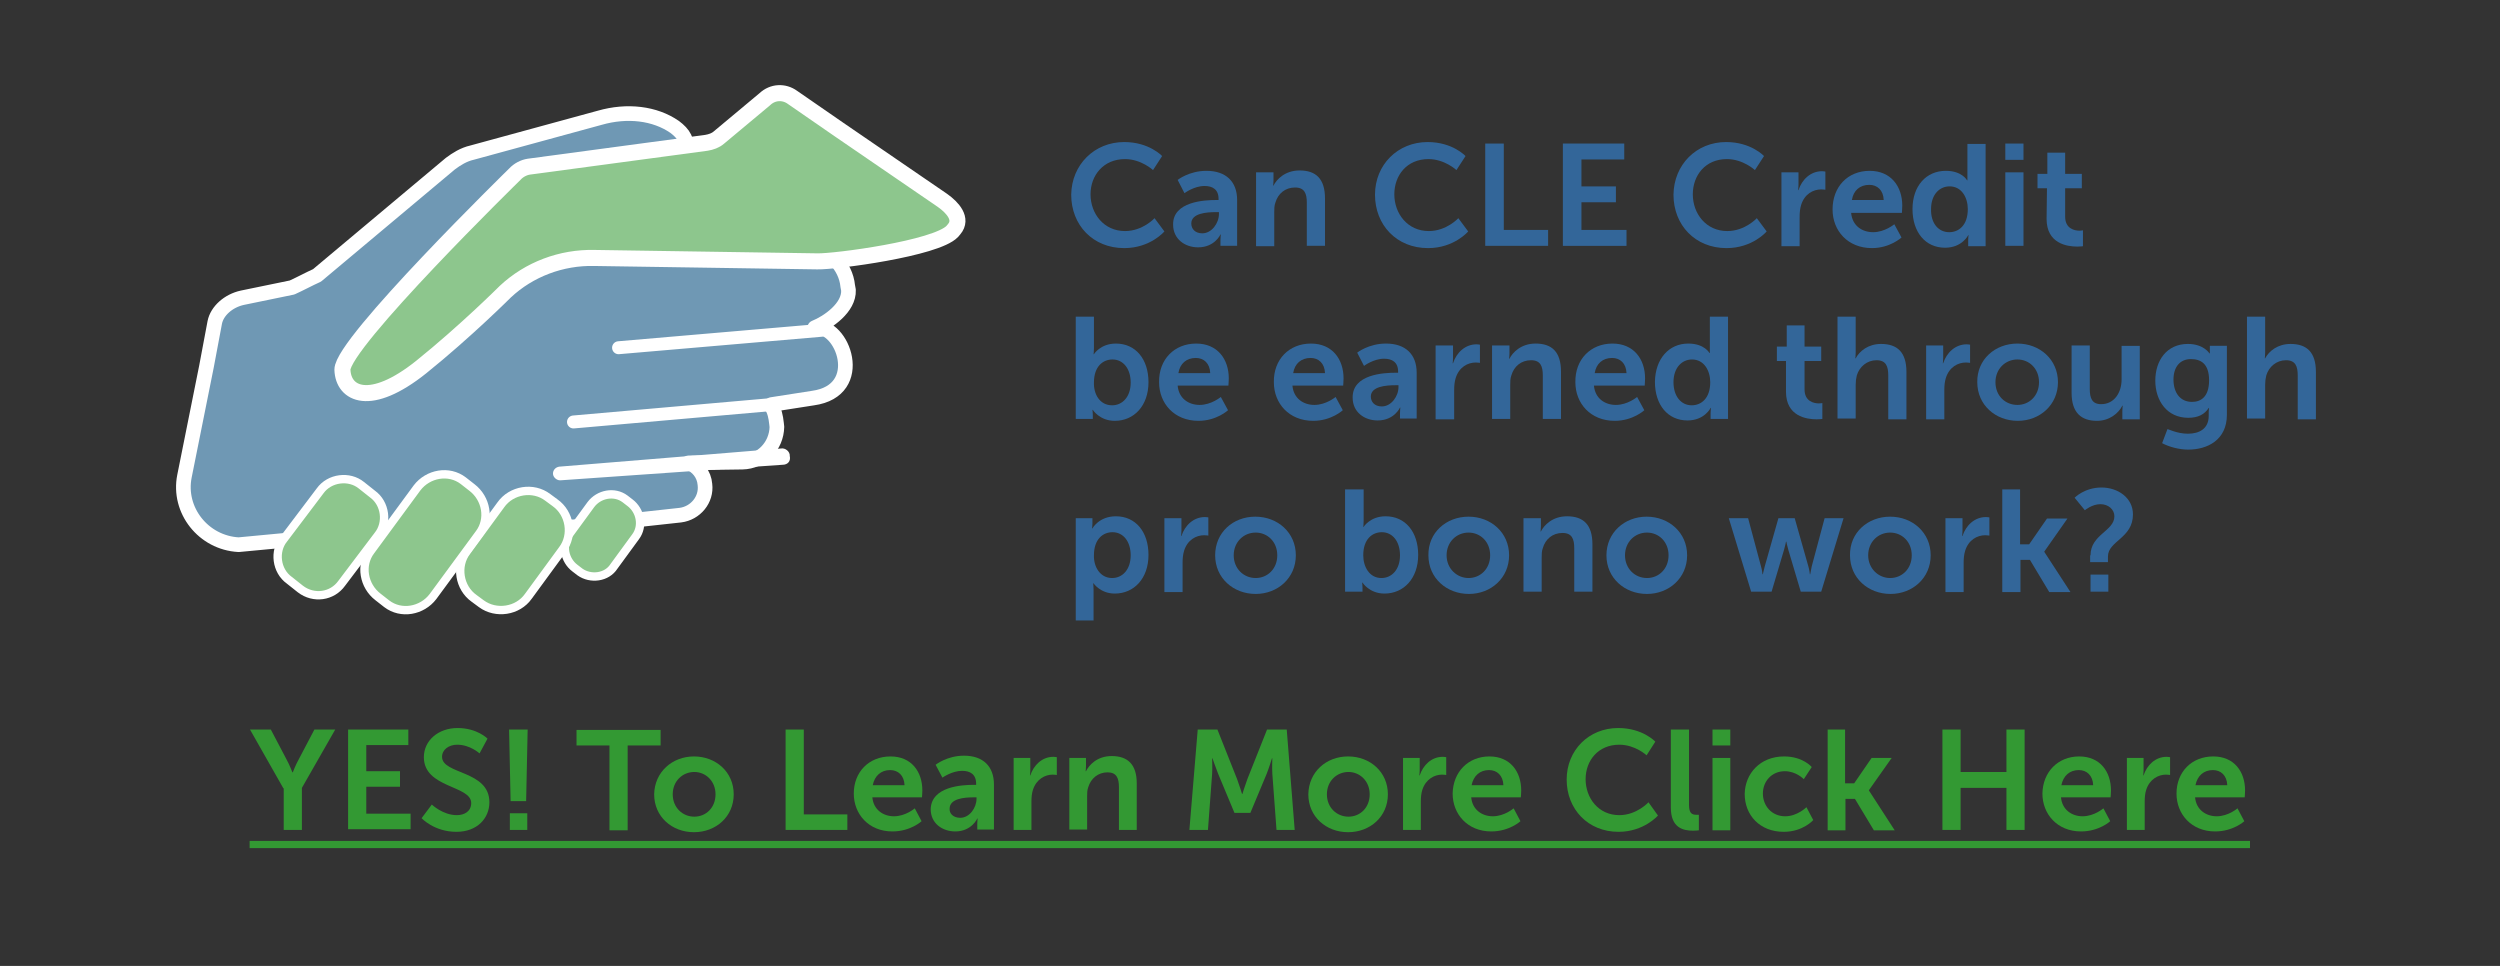 <?xml version="1.0" encoding="utf-8"?>
<!-- Generator: Adobe Illustrator 26.0.3, SVG Export Plug-In . SVG Version: 6.00 Build 0)  -->
<svg version="1.1" id="Layer_1" xmlns="http://www.w3.org/2000/svg" xmlns:xlink="http://www.w3.org/1999/xlink" x="0px" y="0px"
	 viewBox="0 0 660 255" style="enable-background:new 0 0 660 255;" xml:space="preserve">
<rect x="0" y="0" width="660" height="255" fill="#333333" stroke="none"/>
<style type="text/css">
	.st0{fill:#339933;}
	.st1{fill:#6F98B4;stroke:#FFFFFF;stroke-width:3.869;stroke-linecap:round;stroke-linejoin:round;stroke-miterlimit:10;}
	.st2{fill:#8DC68D;stroke:#FFFFFF;stroke-width:4.234;stroke-linecap:round;stroke-linejoin:round;stroke-miterlimit:10;}
	.st3{fill:#8DC68D;stroke:#FFFFFF;stroke-width:2.205;stroke-linecap:round;stroke-linejoin:round;stroke-miterlimit:10;}
	.st4{fill:none;}
	.st5{fill:#FFFFFF;}
	.st6{fill:none;stroke:#FFFFFF;stroke-width:3.418;stroke-linecap:round;stroke-linejoin:round;stroke-miterlimit:10;}
	.st7{fill:#336699;}
</style>
<g>
	<path class="st0" d="M74.8,208.1L66,192.6h5.5l4.1,7.8c0.9,1.6,1.6,3.6,1.6,3.5h0.1c0,0,0.7-1.9,1.6-3.5l4.1-7.8h5.5l-8.8,15.4
		v11.1h-4.8V208.1z"/>
	<path class="st0" d="M91.9,192.6h15.9v4.1H96.7v6.9h8.9v4.1h-8.9v7.1h11.7v4.1H91.9V192.6z"/>
	<path class="st0" d="M114,212.4c0,0,2.9,2.8,6.6,2.8c2,0,3.8-1,3.8-3.2c0-4.7-12.5-3.9-12.5-12.1c0-4.4,3.8-7.7,8.9-7.7
		c5.2,0,7.9,2.8,7.9,2.8l-2.1,3.9c0,0-2.5-2.3-5.9-2.3c-2.2,0-4,1.3-4,3.2c0,4.7,12.5,3.5,12.5,12c0,4.2-3.2,7.8-8.7,7.8
		c-5.9,0-9.2-3.6-9.2-3.6L114,212.4z"/>
	<path class="st0" d="M134.4,192.6h4.9l-0.4,18.9h-4.1L134.4,192.6z M134.6,214.7h4.6v4.4h-4.6V214.7z"/>
	<path class="st0" d="M160.9,196.8h-8.7v-4.1h22.2v4.1h-8.7v22.4h-4.8V196.8z"/>
	<path class="st0" d="M183.2,199.7c5.8,0,10.5,4.1,10.5,10c0,5.9-4.7,10-10.5,10c-5.8,0-10.5-4.1-10.5-10
		C172.8,203.8,177.5,199.7,183.2,199.7z M183.3,215.6c3.1,0,5.6-2.4,5.6-5.9c0-3.5-2.6-5.9-5.6-5.9c-3.1,0-5.7,2.4-5.7,5.9
		C177.6,213.2,180.2,215.6,183.3,215.6z"/>
	<path class="st0" d="M207.4,192.6h4.8V215h11.5v4.1h-16.3V192.6z"/>
	<path class="st0" d="M235.1,199.7c5.5,0,8.4,4,8.4,9c0,0.6-0.1,1.8-0.1,1.8h-13.1c0.3,3.3,2.9,5,5.7,5c3.1,0,5.5-2.1,5.5-2.1
		l1.8,3.4c0,0-2.9,2.7-7.7,2.7c-6.3,0-10.2-4.6-10.2-10C225.4,203.8,229.4,199.7,235.1,199.7z M238.8,207.3c-0.1-2.6-1.7-4-3.8-4
		c-2.4,0-4.1,1.5-4.6,4H238.8z"/>
	<path class="st0" d="M257.1,207.2h0.6v-0.3c0-2.5-1.6-3.4-3.7-3.4c-2.7,0-5.2,1.8-5.2,1.8l-1.8-3.4c0,0,3-2.4,7.5-2.4
		c5,0,7.9,2.8,7.9,7.6v11.9h-4.4v-1.6c0-0.7,0.1-1.3,0.1-1.3h-0.1c0,0-1.5,3.4-5.8,3.4c-3.4,0-6.5-2.1-6.5-5.9
		C245.9,207.6,254,207.2,257.1,207.2z M253.5,215.9c2.5,0,4.3-2.7,4.3-5v-0.4H257c-2.4,0-6.3,0.3-6.3,3
		C250.6,214.7,251.6,215.9,253.5,215.9z"/>
	<path class="st0" d="M267.4,200.1h4.6v3.3c0,0.7-0.1,1.3-0.1,1.3h0.1c0.9-2.7,3.1-4.9,6.1-4.9c0.4,0,0.9,0.1,0.9,0.1v4.7
		c0,0-0.5-0.1-1.1-0.1c-2,0-4.3,1.2-5.2,4c-0.3,0.9-0.4,2-0.4,3.1v7.5h-4.7V200.1z"/>
	<path class="st0" d="M282.1,200.1h4.6v2.2c0,0.7-0.1,1.3-0.1,1.3h0.1c0.8-1.6,2.9-4,6.8-4c4.2,0,6.6,2.2,6.6,7.2v12.3h-4.7v-11.3
		c0-2.3-0.6-3.9-3-3.9c-2.5,0-4.4,1.6-5.1,3.9c-0.3,0.8-0.3,1.6-0.3,2.5v8.7h-4.7V200.1z"/>
	<path class="st0" d="M316.2,192.6h5.2l5.2,13.1c0.6,1.6,1.3,3.9,1.3,3.9h0.1c0,0,0.7-2.3,1.3-3.9l5.2-13.1h5.2l2.1,26.5h-4.8
		l-1.1-14.8c-0.1-1.8,0-4.1,0-4.1h-0.1c0,0-0.8,2.6-1.4,4.1l-4.3,10.3h-4.2l-4.3-10.3c-0.6-1.5-1.5-4.1-1.5-4.1H320
		c0,0,0.1,2.4,0,4.1l-1.1,14.8H314L316.2,192.6z"/>
	<path class="st0" d="M355.9,199.7c5.8,0,10.5,4.1,10.5,10c0,5.9-4.7,10-10.5,10c-5.8,0-10.5-4.1-10.5-10
		C345.5,203.8,350.1,199.7,355.9,199.7z M356,215.6c3.1,0,5.6-2.4,5.6-5.9c0-3.5-2.6-5.9-5.6-5.9c-3.1,0-5.7,2.4-5.7,5.9
		C350.3,213.2,352.9,215.6,356,215.6z"/>
	<path class="st0" d="M370.2,200.1h4.6v3.3c0,0.7-0.1,1.3-0.1,1.3h0.1c0.9-2.7,3.1-4.9,6.1-4.9c0.4,0,0.9,0.1,0.9,0.1v4.7
		c0,0-0.5-0.1-1.1-0.1c-2,0-4.3,1.2-5.2,4c-0.3,0.9-0.4,2-0.4,3.1v7.5h-4.7V200.1z"/>
	<path class="st0" d="M393.2,199.7c5.5,0,8.4,4,8.4,9c0,0.6-0.1,1.8-0.1,1.8h-13.1c0.3,3.3,2.9,5,5.7,5c3.1,0,5.5-2.1,5.5-2.1
		l1.8,3.4c0,0-2.9,2.7-7.7,2.7c-6.3,0-10.2-4.6-10.2-10C383.6,203.8,387.6,199.7,393.2,199.7z M396.9,207.3c-0.1-2.6-1.7-4-3.8-4
		c-2.4,0-4.1,1.5-4.6,4H396.9z"/>
	<path class="st0" d="M427.2,192.2c6.5,0,9.8,3.6,9.8,3.6l-2.3,3.6c0,0-3-2.8-7.2-2.8c-5.6,0-8.9,4.2-8.9,9.1c0,5,3.4,9.5,8.9,9.5
		c4.6,0,7.7-3.4,7.7-3.4l2.5,3.5c0,0-3.7,4.3-10.4,4.3c-8.1,0-13.7-6-13.7-13.8C413.6,198.1,419.4,192.2,427.2,192.2z"/>
	<path class="st0" d="M441.2,192.6h4.7v19.9c0,2.1,0.7,2.6,1.9,2.6c0.4,0,0.7,0,0.7,0v4.1c0,0-0.7,0.1-1.5,0.1
		c-2.6,0-5.9-0.7-5.9-6.1V192.6z"/>
	<path class="st0" d="M452.1,192.6h4.7v4.2h-4.7V192.6z M452.1,200.1h4.7v19.1h-4.7V200.1z"/>
	<path class="st0" d="M471,199.7c5,0,7.3,2.8,7.3,2.8l-2.1,3.2c0,0-2-2.1-5-2.1c-3.5,0-5.8,2.7-5.8,5.9c0,3.2,2.3,6,5.9,6
		c3.2,0,5.6-2.4,5.6-2.4l1.8,3.4c0,0-2.7,3.1-7.8,3.1c-6.3,0-10.3-4.4-10.3-10C460.7,204.2,464.7,199.7,471,199.7z"/>
	<path class="st0" d="M482.4,192.6h4.7v14.2h2.4l4.6-6.7h5.3l-6,8.5v0.1l6.8,10.5h-5.5l-5-8.3h-2.5v8.3h-4.7V192.6z"/>
	<path class="st0" d="M512.8,192.6h4.8v11.2h12.1v-11.2h4.8v26.5h-4.8V208h-12.1v11.1h-4.8V192.6z"/>
	<path class="st0" d="M548.9,199.7c5.5,0,8.4,4,8.4,9c0,0.6-0.1,1.8-0.1,1.8h-13.1c0.3,3.3,2.9,5,5.7,5c3.1,0,5.5-2.1,5.5-2.1
		l1.8,3.4c0,0-2.9,2.7-7.7,2.7c-6.3,0-10.2-4.6-10.2-10C539.3,203.8,543.3,199.7,548.9,199.7z M552.6,207.3c-0.1-2.6-1.7-4-3.8-4
		c-2.4,0-4.1,1.5-4.6,4H552.6z"/>
	<path class="st0" d="M561.3,200.1h4.6v3.3c0,0.7-0.1,1.3-0.1,1.3h0.1c0.9-2.7,3.1-4.9,6.1-4.9c0.4,0,0.9,0.1,0.9,0.1v4.7
		c0,0-0.5-0.1-1.1-0.1c-2,0-4.3,1.2-5.2,4c-0.3,0.9-0.4,2-0.4,3.1v7.5h-4.7V200.1z"/>
	<path class="st0" d="M584.3,199.7c5.5,0,8.4,4,8.4,9c0,0.6-0.1,1.8-0.1,1.8h-13.1c0.3,3.3,2.9,5,5.7,5c3.1,0,5.5-2.1,5.5-2.1
		l1.8,3.4c0,0-2.9,2.7-7.7,2.7c-6.3,0-10.2-4.6-10.2-10C574.6,203.8,578.6,199.7,584.3,199.7z M588,207.3c-0.1-2.6-1.7-4-3.8-4
		c-2.4,0-4.1,1.5-4.6,4H588z"/>
	<path class="st0" d="M65.9,223.8V222h528.1v1.9H65.9z"/>
</g>
<g>
	<g>
		<path class="st1" d="M213.8,65.3l-74.1-5.4h-2.6c5.5-3.8,14.3-8.5,29.3-13c17.4-5.1,16.4-9.9,11.7-13.4
			c-5.2-3.6-12.5-4.5-19.8-2.4l-33.7,9.2c-2.2,0.5-4.1,1.7-5.7,2.9L83.7,72.7c-2.2,1-4.4,2.2-6.6,3.2L64,78.6
			c-3.7,0.8-6.7,3.5-7.3,6.5l-2.2,11.7l-5.8,28.9c-1.8,9,5,17.6,14.3,18.1l82.5-7.8c1.4,2.1,4,3.5,6.7,3l27.4-3c4-0.5,7-4.1,6.5-8.1
			c-0.2-2.7-2-4.9-4.3-5.7L196,122c5.1-0.1,9-4.3,9.1-9.3l-0.1-0.9c-0.2-1.8-0.5-3.3-1.4-4.7l0.1-0.3l10.9-1.7
			c14.5-2,7.8-19.8,0.5-18.6c3.5-1.4,9.1-5.3,8.9-9.9l-0.2-1.1C223.3,70.2,218.8,65.5,213.8,65.3z"/>
		<g>
			<path class="st2" d="M164.8,171.2"/>
			<path class="st2" d="M181.2,147"/>
			<path class="st2" d="M163.5,125.9"/>
			<path class="st2" d="M131.6,172.3"/>
			<path class="st2" d="M134.9,119.5"/>
			<path class="st2" d="M108.7,157.6"/>
			<path class="st2" d="M90.7,141.5"/>
			<path class="st2" d="M251.4,61.1l0.5-0.6c2.3-2.7-0.4-5.7-3.1-7.6l-27.3-18.7l-12.3-8.5c-2.2-1.6-5.2-1.5-7.3,0.5l-12.1,10.1
				c-0.9,0.8-2.1,1.2-3.3,1.4L139.6,44c-1.3,0.2-2.7,0.9-3.7,2c0,0-45.6,44.6-45.5,51.6c0.2,6.5,7.3,10.1,20.8-0.7
				C123,87.4,133.4,77,133.4,77l0,0c6.3-5.9,14.8-9.1,23.5-8.9l58.9,0.9C220.5,69.1,247.1,65.6,251.4,61.1z"/>
		</g>
		<path class="st3" d="M153.1,151l-1.3-1c-2.8-2.1-3.6-6.2-1.5-9l5.7-7.8c2.1-2.8,6.2-3.6,9-1.5l1.3,1c2.8,2.1,3.6,6.2,1.5,9
			l-5.7,7.8C160.2,152.5,155.9,153,153.1,151z"/>
		<path class="st3" d="M127.1,159.4l-1.9-1.4c-4-2.8-4.9-8.6-2-12.4l9-12.3c2.8-4,8.6-4.9,12.4-2l1.9,1.4c4,2.8,4.9,8.6,2,12.4
			l-9,12.3C136.7,161.4,130.9,162.2,127.1,159.4z"/>
		<path class="st3" d="M102.1,159.4l-2.3-1.8c-3.8-2.9-4.8-8.4-1.9-12.2l12.2-16.6c2.9-3.8,8.4-4.8,12.2-1.9l2.3,1.8
			c3.8,2.9,4.8,8.4,1.9,12.2l-12.2,16.6C111.4,161.3,105.9,162.3,102.1,159.4z"/>
		<path class="st3" d="M79.3,155.5l-2.9-2.3c-3.5-2.5-4.1-7.7-1.5-10.9l9.6-12.7c2.5-3.5,7.7-4.1,10.9-1.5l2.9,2.3
			c3.5,2.5,4.1,7.7,1.5,10.9L90.2,154C87.7,157.5,82.8,158.2,79.3,155.5z"/>
		<g>
			<line class="st4" x1="206.5" y1="120.7" x2="148.1" y2="125.2"/>
			<path class="st5" d="M206.6,122.7l-58.6,4.1c-0.9,0.1-1.9-0.7-2-1.6s0.5-1.8,1.6-2l58.6-4.8c1.1-0.2,2.4,0.8,2.3,2
				C208.8,121.7,208,122.7,206.6,122.7L206.6,122.7z"/>
		</g>
		<line class="st6" x1="204.9" y1="106.7" x2="151.4" y2="111.4"/>
		<line class="st6" x1="216.8" y1="87.2" x2="163.3" y2="91.8"/>
	</g>
	<g>
		<path class="st7" d="M296.8,37.5c6.6,0,10,3.7,10,3.7l-2.4,3.7c0,0-3.1-2.9-7.4-2.9c-5.7,0-9.1,4.3-9.1,9.3c0,5.1,3.5,9.7,9.1,9.7
			c4.7,0,7.8-3.4,7.8-3.4l2.6,3.5c0,0-3.7,4.4-10.6,4.4c-8.3,0-14-6.1-14-14.1C282.9,43.5,288.9,37.5,296.8,37.5z"/>
		<path class="st7" d="M321.1,52.8h0.6v-0.3c0-2.5-1.6-3.4-3.7-3.4c-2.8,0-5.3,1.9-5.3,1.9l-1.8-3.5c0,0,3-2.4,7.6-2.4
			c5.1,0,8.1,2.8,8.1,7.7v12.1h-4.4v-1.6c0-0.8,0.1-1.4,0.1-1.4h-0.1c0,0-1.5,3.4-5.9,3.4c-3.5,0-6.6-2.2-6.6-6
			C309.6,53.2,318,52.8,321.1,52.8z M317.4,61.6c2.5,0,4.4-2.7,4.4-5.1V56H321c-2.5,0-6.5,0.3-6.5,3
			C314.5,60.4,315.5,61.6,317.4,61.6z"/>
		<path class="st7" d="M331.6,45.5h4.6v2.2c0,0.7-0.1,1.3-0.1,1.3h0.1c0.8-1.6,3-4,6.9-4c4.3,0,6.7,2.2,6.7,7.4v12.5H345V53.5
			c0-2.4-0.6-4-3.1-4c-2.6,0-4.5,1.6-5.2,4c-0.3,0.8-0.3,1.7-0.3,2.6V65h-4.8V45.5z"/>
		<path class="st7" d="M376.9,37.5c6.6,0,10,3.7,10,3.7l-2.4,3.7c0,0-3.1-2.9-7.4-2.9c-5.7,0-9,4.3-9,9.3c0,5.1,3.5,9.7,9.1,9.7
			c4.7,0,7.8-3.4,7.8-3.4l2.6,3.5c0,0-3.7,4.4-10.6,4.4c-8.3,0-14-6.1-14-14.1C363,43.5,369,37.5,376.9,37.5z"/>
		<path class="st7" d="M392.1,37.9h4.9v22.8h11.7v4.2h-16.6V37.9z"/>
		<path class="st7" d="M412.6,37.9h16.2v4.2h-11.3v7.1h9.1v4.2h-9.1v7.3h11.9v4.2h-16.8L412.6,37.9L412.6,37.9z"/>
		<path class="st7" d="M455.7,37.5c6.6,0,10,3.7,10,3.7l-2.4,3.7c0,0-3.1-2.9-7.4-2.9c-5.7,0-9,4.3-9,9.3c0,5.1,3.5,9.7,9.1,9.7
			c4.7,0,7.8-3.4,7.8-3.4l2.6,3.5c0,0-3.7,4.4-10.6,4.4c-8.3,0-14-6.1-14-14.1C441.9,43.5,447.8,37.5,455.7,37.5z"/>
		<path class="st7" d="M470.2,45.5h4.6v3.3c0,0.7-0.1,1.4-0.1,1.4h0.1c0.9-2.8,3.2-5,6.2-5c0.5,0,0.9,0.1,0.9,0.1v4.8
			c0,0-0.5-0.1-1.1-0.1c-2.1,0-4.4,1.2-5.3,4.1c-0.3,1-0.4,2-0.4,3.2V65h-4.8V45.5H470.2z"/>
		<path class="st7" d="M493.6,45.1c5.6,0,8.6,4.1,8.6,9.2c0,0.6-0.1,1.9-0.1,1.9h-13.4c0.3,3.4,2.9,5.1,5.8,5.1
			c3.1,0,5.6-2.1,5.6-2.1l1.9,3.5c0,0-3,2.8-7.8,2.8c-6.4,0-10.4-4.6-10.4-10.2C483.8,49.3,487.8,45.1,493.6,45.1z M497.3,52.8
			c-0.1-2.6-1.7-4-3.8-4c-2.5,0-4.2,1.5-4.6,4H497.3z"/>
		<path class="st7" d="M513.7,45.1c4.3,0,5.6,2.5,5.6,2.5h0.1c0,0,0-0.5,0-1.1V38h4.8v27h-4.6v-1.6c0-0.7,0.1-1.3,0.1-1.3h-0.1
			c0,0-1.6,3.3-6.1,3.3c-5.2,0-8.6-4.1-8.6-10.2S508.5,45.1,513.7,45.1z M514.6,61.3c2.5,0,4.9-1.8,4.9-6.1c0-3-1.6-6-4.8-6
			c-2.7,0-4.9,2.2-4.9,6C509.7,58.9,511.7,61.3,514.6,61.3z"/>
		<path class="st7" d="M529.4,37.9h4.8v4.3h-4.8V37.9z M529.4,45.5h4.8v19.4h-4.8V45.5z"/>
		<path class="st7" d="M540.4,49.7h-2.5v-3.8h2.6v-5.6h4.7v5.6h4.4v3.8h-4.4v7.5c0,3.2,2.5,3.7,3.8,3.7c0.5,0,0.9-0.1,0.9-0.1V65
			c0,0-0.6,0.1-1.5,0.1c-2.7,0-8.1-0.8-8.1-7.3L540.4,49.7L540.4,49.7z"/>
		<path class="st7" d="M284,83.6h4.8v8.3c0,1-0.1,1.6-0.1,1.6h0.1c0,0,1.7-2.8,5.8-2.8c5.2,0,8.6,4.1,8.6,10.2
			c0,6.2-3.8,10.2-8.9,10.2c-4,0-5.8-2.9-5.8-2.9h-0.1c0,0,0.1,0.6,0.1,1.3v1.1H284V83.6z M293.6,107c2.7,0,4.9-2.2,4.9-6
			c0-3.7-2-6.1-4.8-6.1c-2.5,0-4.9,1.8-4.9,6.1C288.7,104,290.3,107,293.6,107z"/>
		<path class="st7" d="M315.8,90.7c5.6,0,8.6,4.1,8.6,9.2c0,0.6-0.1,1.9-0.1,1.9h-13.4c0.3,3.4,2.9,5.1,5.8,5.1
			c3.1,0,5.6-2.1,5.6-2.1l1.9,3.5c0,0-3,2.8-7.8,2.8c-6.4,0-10.4-4.6-10.4-10.2C305.9,94.9,310,90.7,315.8,90.7z M319.5,98.5
			c-0.1-2.6-1.7-4-3.8-4c-2.5,0-4.2,1.5-4.6,4H319.5z"/>
		<path class="st7" d="M346.1,90.7c5.6,0,8.6,4.1,8.6,9.2c0,0.6-0.1,1.9-0.1,1.9h-13.4c0.3,3.4,2.9,5.1,5.8,5.1
			c3.1,0,5.6-2.1,5.6-2.1l1.9,3.5c0,0-3,2.8-7.8,2.8c-6.4,0-10.4-4.6-10.4-10.2C336.2,94.9,340.3,90.7,346.1,90.7z M349.8,98.5
			c-0.1-2.6-1.7-4-3.8-4c-2.5,0-4.2,1.5-4.6,4H349.8z"/>
		<path class="st7" d="M368.5,98.4h0.6v-0.3c0-2.5-1.6-3.4-3.7-3.4c-2.8,0-5.3,1.9-5.3,1.9l-1.8-3.5c0,0,3-2.4,7.6-2.4
			c5.1,0,8.1,2.8,8.1,7.7v12.1h-4.4V109c0-0.8,0.1-1.4,0.1-1.4h-0.1c0,0-1.5,3.4-5.9,3.4c-3.5,0-6.6-2.2-6.6-6
			C357,98.8,365.3,98.4,368.5,98.4z M364.8,107.3c2.5,0,4.4-2.7,4.4-5.1v-0.5h-0.8c-2.5,0-6.5,0.3-6.5,3
			C361.9,106,362.8,107.3,364.8,107.3z"/>
		<path class="st7" d="M379,91.2h4.6v3.3c0,0.7-0.1,1.4-0.1,1.4h0.1c0.9-2.8,3.2-5,6.2-5c0.5,0,0.9,0.1,0.9,0.1v4.8
			c0,0-0.5-0.1-1.1-0.1c-2.1,0-4.4,1.2-5.3,4.1c-0.3,1-0.4,2-0.4,3.2v7.7H379V91.2z"/>
		<path class="st7" d="M393.9,91.2h4.6v2.2c0,0.7-0.1,1.3-0.1,1.3h0.1c0.8-1.6,3-4,6.9-4c4.3,0,6.7,2.2,6.7,7.4v12.5h-4.8V99.1
			c0-2.4-0.6-4-3.1-4c-2.6,0-4.5,1.6-5.2,4c-0.3,0.8-0.3,1.7-0.3,2.6v8.9h-4.8L393.9,91.2L393.9,91.2z"/>
		<path class="st7" d="M425.7,90.7c5.6,0,8.6,4.1,8.6,9.2c0,0.6-0.1,1.9-0.1,1.9h-13.4c0.3,3.4,2.9,5.1,5.8,5.1
			c3.1,0,5.6-2.1,5.6-2.1l1.9,3.5c0,0-3,2.8-7.8,2.8c-6.4,0-10.4-4.6-10.4-10.2C415.8,94.9,419.9,90.7,425.7,90.7z M429.4,98.5
			c-0.1-2.6-1.7-4-3.8-4c-2.5,0-4.2,1.5-4.6,4H429.4z"/>
		<path class="st7" d="M445.7,90.7c4.3,0,5.6,2.5,5.6,2.5h0.1c0,0,0-0.5,0-1.1v-8.5h4.8v27h-4.6V109c0-0.7,0.1-1.3,0.1-1.3h-0.1
			c0,0-1.6,3.3-6.1,3.3c-5.2,0-8.6-4.1-8.6-10.2C437,94.7,440.6,90.7,445.7,90.7z M446.6,107c2.5,0,4.9-1.8,4.9-6.1c0-3-1.6-6-4.8-6
			c-2.7,0-4.9,2.2-4.9,6C441.8,104.6,443.8,107,446.6,107z"/>
		<path class="st7" d="M471.6,95.3h-2.5v-3.8h2.6v-5.6h4.7v5.6h4.4v3.8h-4.4v7.5c0,3.2,2.5,3.7,3.8,3.7c0.5,0,0.9-0.1,0.9-0.1v4.2
			c0,0-0.6,0.1-1.5,0.1c-2.7,0-8.1-0.8-8.1-7.3v-8.1H471.6z"/>
		<path class="st7" d="M485.1,83.6h4.8V93c0,1-0.1,1.6-0.1,1.6h0.1c1-1.9,3.3-3.8,6.7-3.8c4.3,0,6.7,2.2,6.7,7.4v12.5h-4.8V99.1
			c0-2.4-0.6-4-3.1-4s-4.5,1.7-5.2,4c-0.2,0.8-0.3,1.6-0.3,2.5v8.9h-4.8L485.1,83.6L485.1,83.6z"/>
		<path class="st7" d="M508.4,91.2h4.6v3.3c0,0.7-0.1,1.4-0.1,1.4h0.1c0.9-2.8,3.2-5,6.2-5c0.5,0,0.9,0.1,0.9,0.1v4.8
			c0,0-0.5-0.1-1.1-0.1c-2.1,0-4.4,1.2-5.3,4.1c-0.3,1-0.4,2-0.4,3.2v7.7h-4.8V91.2H508.4z"/>
		<path class="st7" d="M532.6,90.7c5.9,0,10.7,4.2,10.7,10.2s-4.8,10.2-10.6,10.2c-5.9,0-10.7-4.2-10.7-10.2
			C521.9,94.9,526.7,90.7,532.6,90.7z M532.6,106.9c3.1,0,5.7-2.4,5.7-6s-2.6-6-5.7-6c-3.2,0-5.8,2.5-5.8,6
			C526.8,104.5,529.4,106.9,532.6,106.9z"/>
		<path class="st7" d="M546.9,91.2h4.8v11.5c0,2.4,0.6,4,3,4c3.5,0,5.4-3.1,5.4-6.5v-8.9h4.8v19.4h-4.6v-2.2c0-0.8,0.1-1.4,0.1-1.4
			h-0.1c-1,2-3.4,4-6.7,4c-4.1,0-6.7-2.1-6.7-7.4V91.2z"/>
		<path class="st7" d="M577.6,114.5c3,0,5.5-1.3,5.5-4.7v-1.1c0-0.5,0.1-1,0.1-1h-0.1c-1.1,1.7-2.8,2.6-5.4,2.6
			c-5.6,0-8.7-4.5-8.7-9.8s3-9.7,8.6-9.7c4.2,0,5.7,2.5,5.7,2.5h0.1c0,0,0-0.2,0-0.5v-1.5h4.5v18.2c0,6.7-5.2,9.2-10.2,9.2
			c-2.4,0-5-0.7-6.9-1.7l1.4-3.7C572.3,113.2,574.7,114.5,577.6,114.5z M583.2,100.4c0-4.4-2.2-5.6-4.8-5.6c-2.9,0-4.6,2.1-4.6,5.4
			c0,3.4,1.7,5.9,4.9,5.9C581,106.1,583.2,104.8,583.2,100.4z"/>
		<path class="st7" d="M593.2,83.6h4.8V93c0,1-0.1,1.6-0.1,1.6h0.1c1-1.9,3.3-3.8,6.7-3.8c4.3,0,6.7,2.2,6.7,7.4v12.5h-4.8V99.1
			c0-2.4-0.6-4-3.1-4s-4.5,1.7-5.2,4c-0.2,0.8-0.3,1.6-0.3,2.5v8.9h-4.8L593.2,83.6L593.2,83.6z"/>
		<path class="st7" d="M284,136.8h4.4v1.4c0,0.7-0.1,1.3-0.1,1.3h0.1c0,0,1.7-3.2,6.2-3.2c5.2,0,8.6,4.1,8.6,10.2
			c0,6.2-3.8,10.2-8.9,10.2c-3.8,0-5.6-2.7-5.6-2.7h-0.1c0,0,0.1,0.7,0.1,1.7v8.1H284V136.8z M293.6,152.6c2.7,0,4.9-2.2,4.9-6
			c0-3.7-2-6.1-4.8-6.1c-2.5,0-4.9,1.8-4.9,6.1C288.7,149.6,290.4,152.6,293.6,152.6z"/>
		<path class="st7" d="M307.3,136.8h4.6v3.3c0,0.7-0.1,1.4-0.1,1.4h0.1c0.9-2.8,3.2-5,6.2-5c0.5,0,0.9,0.1,0.9,0.1v4.8
			c0,0-0.5-0.1-1.1-0.1c-2.1,0-4.4,1.2-5.3,4.1c-0.3,1-0.4,2-0.4,3.2v7.7h-4.8v-19.5H307.3z"/>
		<path class="st7" d="M331.4,136.4c5.9,0,10.7,4.2,10.7,10.2s-4.8,10.2-10.6,10.2c-5.9,0-10.7-4.2-10.7-10.2
			C320.8,140.6,325.5,136.4,331.4,136.4z M331.5,152.6c3.1,0,5.7-2.4,5.7-6s-2.6-6-5.7-6c-3.2,0-5.8,2.5-5.8,6
			S328.3,152.6,331.5,152.6z"/>
		<path class="st7" d="M355.2,129.2h4.8v8.3c0,1-0.1,1.6-0.1,1.6h0.1c0,0,1.7-2.8,5.8-2.8c5.2,0,8.6,4.1,8.6,10.2
			c0,6.2-3.8,10.2-8.9,10.2c-4,0-5.8-2.9-5.8-2.9h-0.1c0,0,0.1,0.6,0.1,1.3v1.1h-4.6v-27H355.2z M364.7,152.6c2.7,0,4.9-2.2,4.9-6
			c0-3.7-2-6.1-4.8-6.1c-2.5,0-4.9,1.8-4.9,6.1C359.9,149.6,361.5,152.6,364.7,152.6z"/>
		<path class="st7" d="M387.7,136.4c5.9,0,10.7,4.2,10.7,10.2s-4.8,10.2-10.6,10.2c-5.9,0-10.7-4.2-10.7-10.2
			C377,140.6,381.8,136.4,387.7,136.4z M387.7,152.6c3.1,0,5.7-2.4,5.7-6s-2.6-6-5.7-6c-3.2,0-5.8,2.5-5.8,6
			C381.9,150.1,384.6,152.6,387.7,152.6z"/>
		<path class="st7" d="M402.2,136.8h4.6v2.2c0,0.7-0.1,1.3-0.1,1.3h0.1c0.8-1.6,3-4,6.9-4c4.3,0,6.7,2.2,6.7,7.4v12.5h-4.8v-11.5
			c0-2.4-0.6-4-3.1-4c-2.6,0-4.5,1.6-5.2,4c-0.3,0.8-0.3,1.7-0.3,2.6v8.9h-4.8L402.2,136.8L402.2,136.8z"/>
		<path class="st7" d="M434.7,136.4c5.9,0,10.7,4.2,10.7,10.2s-4.8,10.2-10.6,10.2c-5.9,0-10.7-4.2-10.7-10.2
			C424.1,140.6,428.9,136.4,434.7,136.4z M434.8,152.6c3.1,0,5.7-2.4,5.7-6s-2.6-6-5.7-6c-3.2,0-5.8,2.5-5.8,6
			S431.6,152.6,434.8,152.6z"/>
		<path class="st7" d="M456.4,136.8h5.1l3.4,12.7c0.3,1,0.4,2.1,0.4,2.1h0.1c0,0,0.2-1,0.5-2.1l3.6-12.7h4.3l3.6,12.7
			c0.3,1,0.4,2.1,0.4,2.1h0.1c0,0,0.2-1,0.4-2.1l3.4-12.7h5l-5.9,19.4h-5.4l-3.3-11.1c-0.3-1-0.5-2.1-0.5-2.1h-0.1
			c0,0-0.2,1.1-0.5,2.1l-3.3,11.1h-5.4L456.4,136.8z"/>
		<path class="st7" d="M499,136.4c5.9,0,10.7,4.2,10.7,10.2s-4.8,10.2-10.6,10.2c-5.9,0-10.7-4.2-10.7-10.2
			C488.3,140.6,493.1,136.4,499,136.4z M499,152.6c3.1,0,5.7-2.4,5.7-6s-2.6-6-5.7-6c-3.2,0-5.8,2.5-5.8,6S495.9,152.6,499,152.6z"
			/>
		<path class="st7" d="M513.5,136.8h4.6v3.3c0,0.7-0.1,1.4-0.1,1.4h0.1c0.9-2.8,3.2-5,6.2-5c0.5,0,0.9,0.1,0.9,0.1v4.8
			c0,0-0.5-0.1-1.1-0.1c-2.1,0-4.4,1.2-5.3,4.1c-0.3,1-0.4,2-0.4,3.2v7.7h-4.8v-19.5H513.5z"/>
		<path class="st7" d="M528.5,129.2h4.8v14.5h2.4l4.7-6.8h5.4l-6.1,8.7v0.1l6.9,10.6H541l-5.1-8.5h-2.5v8.5h-4.8v-27.1H528.5z"/>
		<path class="st7" d="M551.9,146.6c0-5.5,6.3-6.4,6.3-10.3c0-1.8-1.6-3.2-3.7-3.2c-2.2,0-4.1,1.6-4.1,1.6l-2.7-3.3
			c0,0,2.6-2.7,7.1-2.7c4.3,0,8.3,2.7,8.3,7.1c0,6.3-6.6,7-6.6,11.1v1.5h-4.7v-1.8H551.9z M551.9,151.7h4.7v4.5h-4.7V151.7z"/>
	</g>
</g>
</svg>

